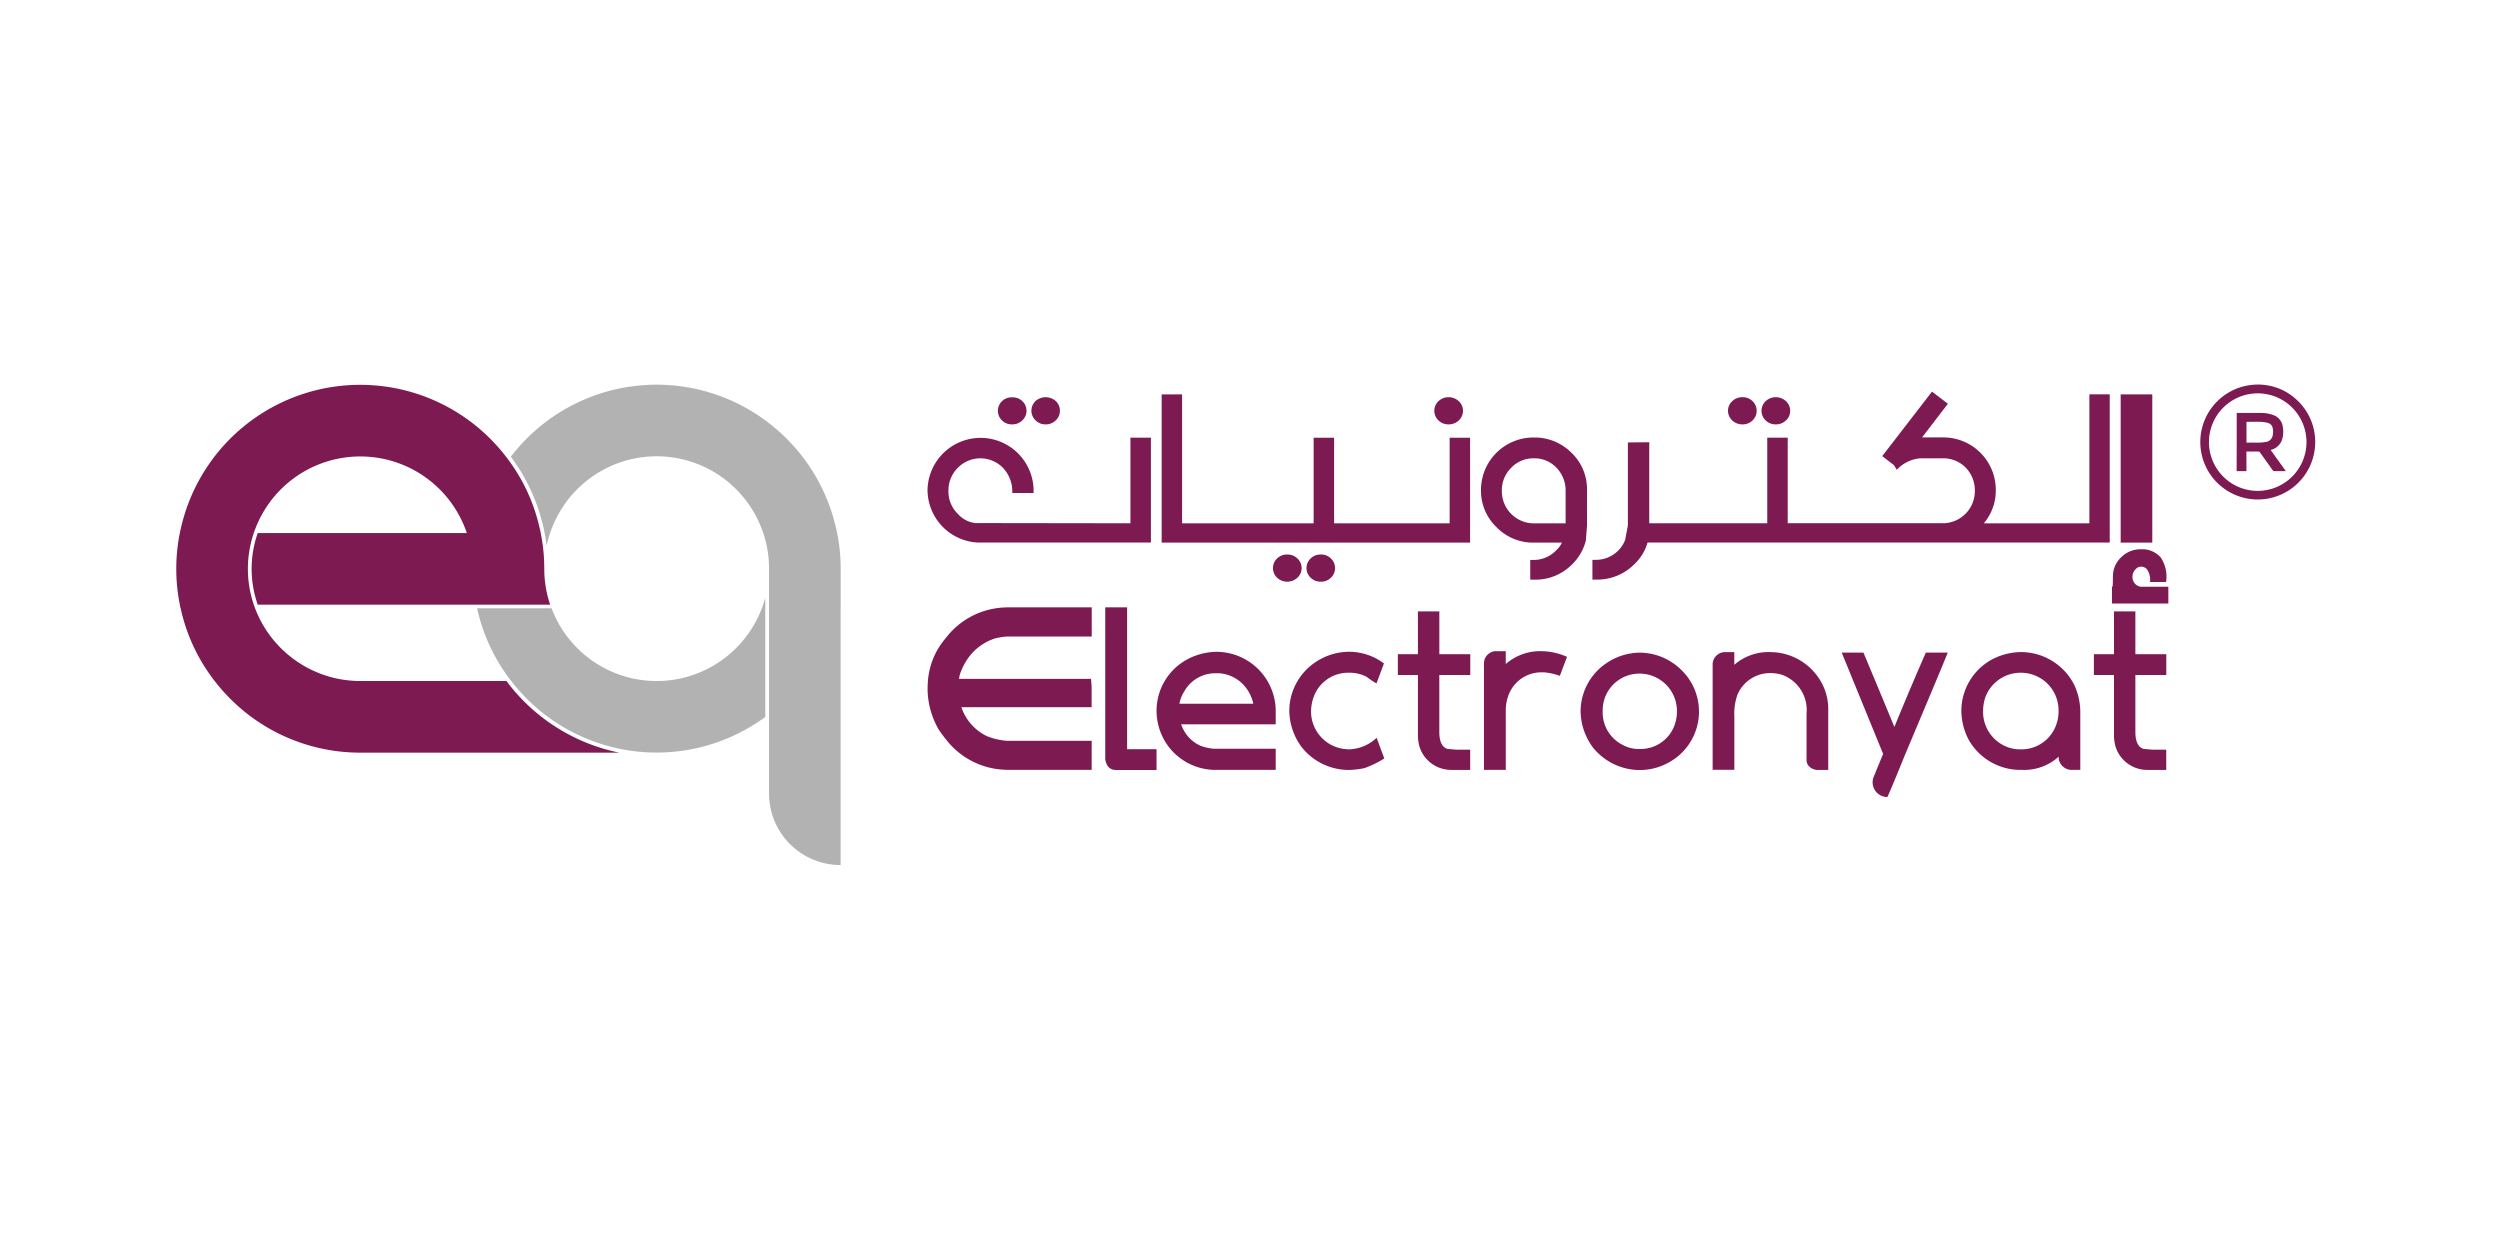 <svg xmlns="http://www.w3.org/2000/svg" xmlns:xlink="http://www.w3.org/1999/xlink" width="156" height="78" viewBox="0 0 156 78">
  <defs>
    <clipPath id="clip-path">
      <rect id="Rectangle_77083" data-name="Rectangle 77083" width="156" height="78" transform="translate(84 493)" fill="#fff" stroke="#f0f0f0" stroke-width="1"/>
    </clipPath>
  </defs>
  <g id="Mask_Group_5034" data-name="Mask Group 5034" transform="translate(-84 -493)" clip-path="url(#clip-path)">
    <g id="Technoblue-LOGO" transform="translate(94.5 516.463)">
      <path id="Path_174807" data-name="Path 174807" d="M25.387,22.468a.024.024,0,0,0,.01.015.032.032,0,0,0,.01-.015Zm0,0a.024.024,0,0,0,.01.015.032.032,0,0,0,.01-.015Zm0,0a.024.024,0,0,0,.01.015.032.032,0,0,0,.01-.015Zm0,0a.024.024,0,0,0,.01.015.032.032,0,0,0,.01-.015Zm0,0a.024.024,0,0,0,.01.015.032.032,0,0,0,.01-.015Zm0,0a.024.024,0,0,0,.01.015.032.032,0,0,0,.01-.015Zm0,0a.024.024,0,0,0,.01.015.032.032,0,0,0,.01-.015Zm0,0a.024.024,0,0,0,.01.015.032.032,0,0,0,.01-.015Zm0,0a.024.024,0,0,0,.01.015.032.032,0,0,0,.01-.015Zm0,0a.024.024,0,0,0,.01.015.032.032,0,0,0,.01-.015Zm0,0a.024.024,0,0,0,.01.015.032.032,0,0,0,.01-.015Zm0,0a.024.024,0,0,0,.01.015.032.032,0,0,0,.01-.015Zm0,0a.024.024,0,0,0,.01.015.032.032,0,0,0,.01-.015Zm0,0a.024.024,0,0,0,.01.015.032.032,0,0,0,.01-.015Z" transform="translate(-4.165 -3.67)" fill="#7d1a52"/>
      <path id="Path_174808" data-name="Path 174808" d="M25.386,22.468a.024.024,0,0,0,.01.015.032.032,0,0,0,.01-.015Z" transform="translate(-4.165 -3.67)" fill="#b3b2b3"/>
      <path id="Path_174809" data-name="Path 174809" d="M46.151,14.356a.036.036,0,0,1,0,.018h0V30.516a4.462,4.462,0,0,1-4.467-4.467V12.024a7.226,7.226,0,0,0-.117-1.283c-.032-.174-.071-.348-.117-.517-.038-.145-.081-.293-.131-.433a.527.527,0,0,0-.042-.117.737.737,0,0,0-.043-.117,7.008,7.008,0,0,0-13.123,0,.693.693,0,0,0-.042.117.554.554,0,0,0-.042.117,6.728,6.728,0,0,0-.221.8c-.033-.272-.075-.541-.127-.8-.006-.038-.015-.075-.025-.117a1.025,1.025,0,0,0-.024-.117,11.615,11.615,0,0,0-2.059-4.518A11.453,11.453,0,0,1,41.451,2.767c.038.025.081.057.117.085a.867.867,0,0,1,.117.095,11.451,11.451,0,0,1,4.194,6.611.528.528,0,0,1,.028.117.909.909,0,0,1,.025.117,11.331,11.331,0,0,1,.222,2.233v2.331Z" transform="translate(-4.196 -0.001)" fill="#b3b2b3"/>
      <path id="Path_174810" data-name="Path 174810" d="M41.026,16.493v7.452A11.449,11.449,0,0,1,25.173,21.7a.039.039,0,0,1-.018-.024.827.827,0,0,1-.075-.093v0c-.028-.033-.052-.065-.075-.1,0,0,.01-.01.01-.014h-.019a11.292,11.292,0,0,1-1.951-4.306h4.645a7.022,7.022,0,0,0,4.758,4.306c.169.047.343.085.522.117a7.05,7.05,0,0,0,2.558,0c.178-.033.352-.071.522-.117a7.031,7.031,0,0,0,4.763-4.306.493.493,0,0,0,.042-.117.436.436,0,0,0,.042-.117C40.947,16.785,40.989,16.638,41.026,16.493Z" transform="translate(-3.773 -2.671)" fill="#b3b2b3"/>
      <path id="Path_174811" data-name="Path 174811" d="M25.387,22.468a.024.024,0,0,0,.01.015.032.032,0,0,0,.01-.015Zm0,0a.024.024,0,0,0,.01.015.032.032,0,0,0,.01-.015Zm0,0a.024.024,0,0,0,.01.015.032.032,0,0,0,.01-.015Z" transform="translate(-4.165 -3.67)" fill="#7d1a52"/>
      <path id="Path_174812" data-name="Path 174812" d="M28.146,23.505H11.981A11.455,11.455,0,0,1,2.9,19.039a1.077,1.077,0,0,1-.093-.117c-.028-.038-.057-.075-.085-.117A11.29,11.29,0,0,1,.773,14.5a.464.464,0,0,1-.028-.117.756.756,0,0,1-.024-.117,11.369,11.369,0,0,1,0-4.467.873.873,0,0,1,.024-.117.51.51,0,0,1,.028-.117,11.471,11.471,0,0,1,20.31-4.518.787.787,0,0,1,.071.093c.028.033.052.065.075.1a11.243,11.243,0,0,1,1.96,4.326.507.507,0,0,1,.028.117.872.872,0,0,1,.024.117,11.243,11.243,0,0,1,.222,2.233,6.885,6.885,0,0,0,.071,1c.019.146.047.287.075.428a6.287,6.287,0,0,0,.221.808H5.582a6.747,6.747,0,0,1,0-4.467H18.63a.559.559,0,0,0-.042-.117.655.655,0,0,0-.042-.117,7.011,7.011,0,0,0-13.127,0,.491.491,0,0,0-.042.117.776.776,0,0,0-.042.117,6.989,6.989,0,0,0,0,4.467c.014.042.028.079.042.117s.028.079.042.117A7.039,7.039,0,0,0,10.183,18.8c.169.047.343.085.522.117a7.152,7.152,0,0,0,1.279.117H21.1c.02.024.033.047.056.071s.047.066.075.1A11.7,11.7,0,0,0,28.146,23.505Z" transform="translate(0 -0.002)" fill="#7d1a52"/>
      <path id="Path_174813" data-name="Path 174813" d="M50.286,17.135v.02h0A.043.043,0,0,0,50.286,17.135Z" transform="translate(-8.332 -2.778)" fill="#7d1a52"/>
      <path id="Path_174814" data-name="Path 174814" d="M50.282,17.154h0v-.018A.039.039,0,0,1,50.282,17.154Z" transform="translate(-8.332 -2.778)" fill="#7d1a52"/>
      <path id="Path_174815" data-name="Path 174815" d="M50.287,17.13v.02h0A.044.044,0,0,0,50.287,17.13Z" transform="translate(-8.332 -2.777)" fill="#7d1a52"/>
      <path id="Path_174816" data-name="Path 174816" d="M89.84,27.216a6.333,6.333,0,0,1-1.248.606,5.434,5.434,0,0,1-.886.109H87.5a3.755,3.755,0,0,1-2.806-1.411,3.873,3.873,0,0,1-.782-2.275,3.671,3.671,0,0,1,1.59-3.008,3.8,3.8,0,0,1,2.13-.679,3.655,3.655,0,0,1,2.186.727l-.465,1.248a4.446,4.446,0,0,1-.606-.405,2.265,2.265,0,0,0-1.038-.262h-.152a2.287,2.287,0,0,0-2.116,1.487,2.885,2.885,0,0,0-.173.92,2.367,2.367,0,0,0,1.495,2.205,2.522,2.522,0,0,0,.926.167,2.627,2.627,0,0,0,1.668-.713h.006Z" transform="translate(-13.96 -3.351)" fill="#7d1a52"/>
      <path id="Path_174817" data-name="Path 174817" d="M109.436,20.625a3.757,3.757,0,0,0-2.117.679,3.637,3.637,0,0,0-1.577,2.981,3.885,3.885,0,0,0,.775,2.263,3.764,3.764,0,0,0,2.788,1.4h.207a3.657,3.657,0,0,0,1.666-.436,3.614,3.614,0,0,0,.858-5.8A3.719,3.719,0,0,0,109.436,20.625Zm2.317,3.707a2.478,2.478,0,0,1-.173.885,2.254,2.254,0,0,1-2.067,1.418h-.152a2,2,0,0,1-.955-.235,2.267,2.267,0,0,1-1.286-2.068v-.124a2.462,2.462,0,0,1,.117-.712,2.289,2.289,0,0,1,2.172-1.563,2.333,2.333,0,0,1,2.345,2.275v.124Z" transform="translate(-17.613 -3.362)" fill="#7d1a52"/>
      <path id="Path_174818" data-name="Path 174818" d="M131.928,20.624c-.376.943-1.451,3.484-2.726,6.516q-.707,1.76-1.038,2.492a.916.916,0,0,1-.854-1.265q.239-.583.587-1.424l-2.585-6.321h1.36c.006.014.008.029.014.043.77,1.829,1.7,4.084,1.913,4.595.774-1.895,1.527-3.652,1.964-4.638h1.366Z" transform="translate(-20.889 -3.362)" fill="#7d1a52"/>
      <path id="Path_174819" data-name="Path 174819" d="M141.325,22.638a3.729,3.729,0,0,0-3.336-2.056,3.992,3.992,0,0,0-1.7.408,3.654,3.654,0,0,0-2.013,3.243,4.006,4.006,0,0,0,.452,1.811,3.707,3.707,0,0,0,3.159,1.889h.2a3.191,3.191,0,0,0,2.255-.819c0-.006.008-.008.011-.011v.011l-.006.106a.829.829,0,0,0,.725.71c.029,0,.057,0,.089,0h.538v-3.6A4.036,4.036,0,0,0,141.325,22.638Zm-.983,1.7a2.5,2.5,0,0,1-.29,1.108,2.3,2.3,0,0,1-1.964,1.205h-.2a2.26,2.26,0,0,1-.8-.167,2.348,2.348,0,0,1-1.457-2.2v-.075a2.937,2.937,0,0,1,.143-.811,2.349,2.349,0,0,1,2.189-1.527h.026a2.365,2.365,0,0,1,.97.208,2.341,2.341,0,0,1,1.383,2.157v.1Z" transform="translate(-22.388 -3.355)" fill="#7d1a52"/>
      <path id="Path_174820" data-name="Path 174820" d="M148.729,21.5V20.205H146.8V17.534h-1.335v2.671H144.21V21.5h1.254v3.706a2.673,2.673,0,0,0,.109.8,2.07,2.07,0,0,0,1.964,1.418h.532l.057,0v0h.6V26.161h-.88l-.546-.049c-.336-.116-.5-.468-.5-1.059V21.5Z" transform="translate(-24.052 -2.845)" fill="#7d1a52"/>
      <path id="Path_174821" data-name="Path 174821" d="M96.567,21.5V20.205h-1.93V17.534H93.3v2.671H92.048V21.5H93.3v3.706a2.682,2.682,0,0,0,.109.8,2.069,2.069,0,0,0,1.964,1.418h.532l.057,0v0h.6V26.161h-.881l-.546-.049q-.5-.173-.5-1.059V21.5Z" transform="translate(-15.322 -2.845)" fill="#7d1a52"/>
      <path id="Path_174822" data-name="Path 174822" d="M71.856,26.082h-.373V17.228H70.12v9.5q.117.65.672.651H73.32V26.082Z" transform="translate(-11.652 -2.793)" fill="#7d1a52"/>
      <path id="Path_174823" data-name="Path 174823" d="M103.682,20.866l-.445,1.187,0,0a3.869,3.869,0,0,0-1-.219h-.152a2.184,2.184,0,0,0-2.076,1.489,2.668,2.668,0,0,0-.147.917v3.681H98.5v-6.64a.228.228,0,0,1,0-.043,1.194,1.194,0,0,1,.026-.162c0-.011.006-.019.008-.029a.776.776,0,0,1,.656-.532.089.089,0,0,1,.029,0s0,0,.006,0a.222.222,0,0,1,.043,0h.592v.8a3.273,3.273,0,0,1,2.268-.8A4.065,4.065,0,0,1,103.682,20.866Z" transform="translate(-16.401 -3.344)" fill="#7d1a52"/>
      <path id="Path_174824" data-name="Path 174824" d="M122,21.863a3.648,3.648,0,0,0-2.735-1.279,3.269,3.269,0,0,0-2.275.789v-.789h-.567a.419.419,0,0,0-.06,0,.785.785,0,0,0-.708.6.557.557,0,0,0-.017.1v0a.03.03,0,0,0,0,.017v6.625h1.355V24.623a3.614,3.614,0,0,1,.187-1.368,2.213,2.213,0,0,1,2.013-1.363h.075a2.75,2.75,0,0,1,.664.095,2.329,2.329,0,0,1,1.565,2.43v2.89a.561.561,0,0,0,.012.121c0,.024.011.046.017.066a.385.385,0,0,0,.035.089c.008.017.019.038.029.054a.792.792,0,0,0,.551.3h.711V24.077A3.475,3.475,0,0,0,122,21.863Z" transform="translate(-19.269 -3.355)" fill="#7d1a52"/>
      <path id="Path_174825" data-name="Path 174825" d="M59.176,20.637a3.31,3.31,0,0,1,1.836-1.468c.052-.012.1-.026.155-.036.032-.007.064-.015.1-.019.085-.017.169-.031.252-.042s.167-.019.249-.024h5.279V17.228H61.764v0l-.2.01h0a4.846,4.846,0,0,0-3.606,1.884,1.087,1.087,0,0,0-.074.089,4.505,4.505,0,0,0-.334.457.141.141,0,0,0-.017.026c-.042.067-.084.132-.123.2a4.679,4.679,0,0,0-.595,2.08c-.007.109-.01.216-.01.325s0,.215.01.318a5.172,5.172,0,0,0,.595,2.08l.052.1c.022.035.047.071.071.106a.289.289,0,0,0,.017.026c.109.16.219.312.334.457l.074.089a4.851,4.851,0,0,0,3.607,1.884c.067.006.135.007.2.01v0h5.279V25.556H61.764a3.543,3.543,0,0,1-.5-.067l-.1-.02c-.052-.01-.1-.022-.155-.036-.155-.042-.312-.093-.475-.155a3.081,3.081,0,0,1-1.62-1.82h8.127V22.376a.6.6,0,0,0,0-.071A5.957,5.957,0,0,0,67,21.69H58.765a1.922,1.922,0,0,1,.155-.543A4.161,4.161,0,0,1,59.176,20.637Z" transform="translate(-9.423 -2.793)" fill="#7d1a52"/>
      <path id="Path_174826" data-name="Path 174826" d="M81.4,24.3a3.706,3.706,0,0,0-3.742-3.737,3.983,3.983,0,0,0-1.778.471,3.641,3.641,0,0,0-1.916,3.21,3.743,3.743,0,0,0,.477,1.818,3.674,3.674,0,0,0,3.126,1.867H81.4V26.611H77.564a2.974,2.974,0,0,1-.89-.2A2.233,2.233,0,0,1,75.5,25.088h5.9Zm-6.01-.5a2.094,2.094,0,0,1,.3-.762A2.218,2.218,0,0,1,77.581,21.9h.284a2.3,2.3,0,0,1,1.542.741A2.483,2.483,0,0,1,80,23.8Z" transform="translate(-12.295 -3.352)" fill="#7d1a52"/>
      <path id="Path_174827" data-name="Path 174827" d="M69.464,9.853l-9.63-.014v.007a1.723,1.723,0,0,1-1.152-.591,1.928,1.928,0,0,1-.575-1.421,1.969,1.969,0,0,1,.591-1.45,1.969,1.969,0,0,1,2.8,0,2.139,2.139,0,0,1,.591,1.581H63.42V7.776a3.31,3.31,0,0,0-6.619,0,3.3,3.3,0,0,0,3.164,3.28H70.739V4.51H69.462V9.853Z" transform="translate(-9.423 -0.663)" fill="#7d1a52"/>
      <path id="Path_174828" data-name="Path 174828" d="M65.481,3.177a.865.865,0,0,0,.634-.262.8.8,0,0,0,.248-.584.814.814,0,0,0-.248-.6.956.956,0,0,0-1.268-.015.842.842,0,0,0-.262.612.828.828,0,0,0,.262.6A.85.85,0,0,0,65.481,3.177Z" transform="translate(-10.725 -0.159)" fill="#7d1a52"/>
      <path id="Path_174829" data-name="Path 174829" d="M62.97,3.177a.875.875,0,0,0,.634-.255.81.81,0,0,0,.255-.591.827.827,0,0,0-.255-.6.874.874,0,0,0-.634-.241.858.858,0,0,0-.634.233.837.837,0,0,0-.262.612.828.828,0,0,0,.262.6A.85.85,0,0,0,62.97,3.177Z" transform="translate(-10.305 -0.159)" fill="#7d1a52"/>
      <path id="Path_174830" data-name="Path 174830" d="M83.586,13.269a.88.88,0,0,0-.641.248.828.828,0,0,0,0,1.2.934.934,0,0,0,1.268,0,.813.813,0,0,0,0-1.2A.879.879,0,0,0,83.586,13.269Z" transform="translate(-13.755 -2.131)" fill="#7d1a52"/>
      <path id="Path_174831" data-name="Path 174831" d="M86.1,13.269a.879.879,0,0,0-.641.248.828.828,0,0,0,0,1.2.885.885,0,0,0,.641.248.862.862,0,0,0,.627-.248.828.828,0,0,0,0-1.2A.867.867,0,0,0,86.1,13.269Z" transform="translate(-14.176 -2.131)" fill="#7d1a52"/>
      <path id="Path_174832" data-name="Path 174832" d="M92.316,9.315h-7.21V3.973H83.83V9.315H75.621V1.269H74.346v9.25H93.592V3.973H92.316Z" transform="translate(-12.359 -0.123)" fill="#7d1a52"/>
      <path id="Path_174833" data-name="Path 174833" d="M95.68,3.177a.881.881,0,0,0,.627-.248.813.813,0,0,0,0-1.2.934.934,0,0,0-1.268,0,.828.828,0,0,0,0,1.2A.877.877,0,0,0,95.68,3.177Z" transform="translate(-15.78 -0.159)" fill="#7d1a52"/>
      <path id="Path_174834" data-name="Path 174834" d="M101.65,4.5h-.072a3.273,3.273,0,0,0-3.3,3.28v.072a3.132,3.132,0,0,0,.963,2.237,3.171,3.171,0,0,0,2.2.97h1.888a1.541,1.541,0,0,1-.357.481,1.939,1.939,0,0,1-1.42.6h-.2v1.232h.255a3.211,3.211,0,0,0,2.361-.961,3.155,3.155,0,0,0,.853-1.48l.072-.918V7.776a3.131,3.131,0,0,0-.954-2.31A3.246,3.246,0,0,0,101.65,4.5Zm1.908,5.357h-2.07a2.007,2.007,0,0,1-1.909-2V7.833a1.968,1.968,0,0,1,.591-1.45,1.9,1.9,0,0,1,1.392-.584h.087a1.875,1.875,0,0,1,1.32.568,2.043,2.043,0,0,1,.59,1.464V9.853Z" transform="translate(-16.364 -0.663)" fill="#7d1a52"/>
      <path id="Path_174835" data-name="Path 174835" d="M120.2,3.177a.882.882,0,0,0,.627-.248.789.789,0,0,0,.262-.6.8.8,0,0,0-.262-.6.934.934,0,0,0-1.268,0,.828.828,0,0,0,0,1.2A.879.879,0,0,0,120.2,3.177Z" transform="translate(-19.883 -0.159)" fill="#7d1a52"/>
      <path id="Path_174836" data-name="Path 174836" d="M117.695,3.177a.862.862,0,0,0,.627-.248.828.828,0,0,0,0-1.2.868.868,0,0,0-.627-.248.894.894,0,0,0-.64.248.812.812,0,0,0,0,1.2A.892.892,0,0,0,117.695,3.177Z" transform="translate(-19.463 -0.159)" fill="#7d1a52"/>
      <path id="Path_174837" data-name="Path 174837" d="M137.639,9.28H131.05A3.125,3.125,0,0,0,131.8,7.2a3.273,3.273,0,0,0-3.206-3.28H127.2l1.61-2.1-.99-.758-3.106,4.024.729.561.182.291a2.243,2.243,0,0,1,1.487-.715h1.472a1.966,1.966,0,0,1,1.326.568,2.032,2.032,0,0,1,.584,1.464,2.006,2.006,0,0,1-1.908,2.019h-9.769V3.935H117.54V9.278h-7.364V4.22l-1.334.014V9.416l-.167.889a1.87,1.87,0,0,1-.43.67,1.959,1.959,0,0,1-1.415.584h-.2v1.232h.255a3.243,3.243,0,0,0,2.362-.961,2.981,2.981,0,0,0,.823-1.349h28.84V1.231H137.64V9.28Z" transform="translate(-17.763 -0.088)" fill="#7d1a52"/>
      <path id="Path_174838" data-name="Path 174838" d="M148.19,1.269h-1.973v9.25h1.973Z" transform="translate(-24.387 -0.123)" fill="#7d1a52"/>
      <path id="Path_174839" data-name="Path 174839" d="M149.083,15.216v1.049h-3.518V15.216h.022c.024.024.037-.194.037-.651a1.632,1.632,0,0,1,.514-1.187,1.7,1.7,0,0,1,1.252-.5,1.506,1.506,0,0,1,1.223.521,2.132,2.132,0,0,1,.326,1.52h-1a1.159,1.159,0,0,0-.188-.789.472.472,0,0,0-.362-.166.455.455,0,0,0-.355.166.628.628,0,0,0-.188.463.585.585,0,0,0,.159.435.577.577,0,0,0,.362.188h1.714Z" transform="translate(-24.278 -2.066)" fill="#7d1a52"/>
      <path id="Path_174840" data-name="Path 174840" d="M159.355,4.125A3.585,3.585,0,1,1,155.508.545a3.523,3.523,0,0,1,2.705.952A3.558,3.558,0,0,1,159.355,4.125Zm-.544-.022a3.043,3.043,0,1,0-3.084,3.065A3.049,3.049,0,0,0,158.811,4.1Z" transform="translate(-25.386)" fill="#7d1a52"/>
      <path id="Path_174841" data-name="Path 174841" d="M154.914,2.661l.042,0c.5,0,1.007,0,1.51,0a2.184,2.184,0,0,1,.7.12.9.9,0,0,1,.625.755,1.691,1.691,0,0,1-.014.669.991.991,0,0,1-.712.757l-.032.011.947,1.317-.052,0h-.681a.08.08,0,0,1-.076-.038l-.8-1.123a.121.121,0,0,0-.114-.061c-.223,0-.446,0-.669,0h-.067V6.289h-.611Q154.914,4.479,154.914,2.661Zm.61,1.849c.014,0,.024,0,.033,0,.26,0,.519.006.778,0a2.393,2.393,0,0,0,.387-.039.493.493,0,0,0,.429-.376,1.025,1.025,0,0,0,.009-.482.4.4,0,0,0-.3-.33,2.022,2.022,0,0,0-.427-.068c-.283-.011-.567,0-.852,0l-.057,0C155.524,3.65,155.524,4.076,155.524,4.509Z" transform="translate(-25.843 -0.355)" fill="#7d1a52"/>
    </g>
  </g>
</svg>
